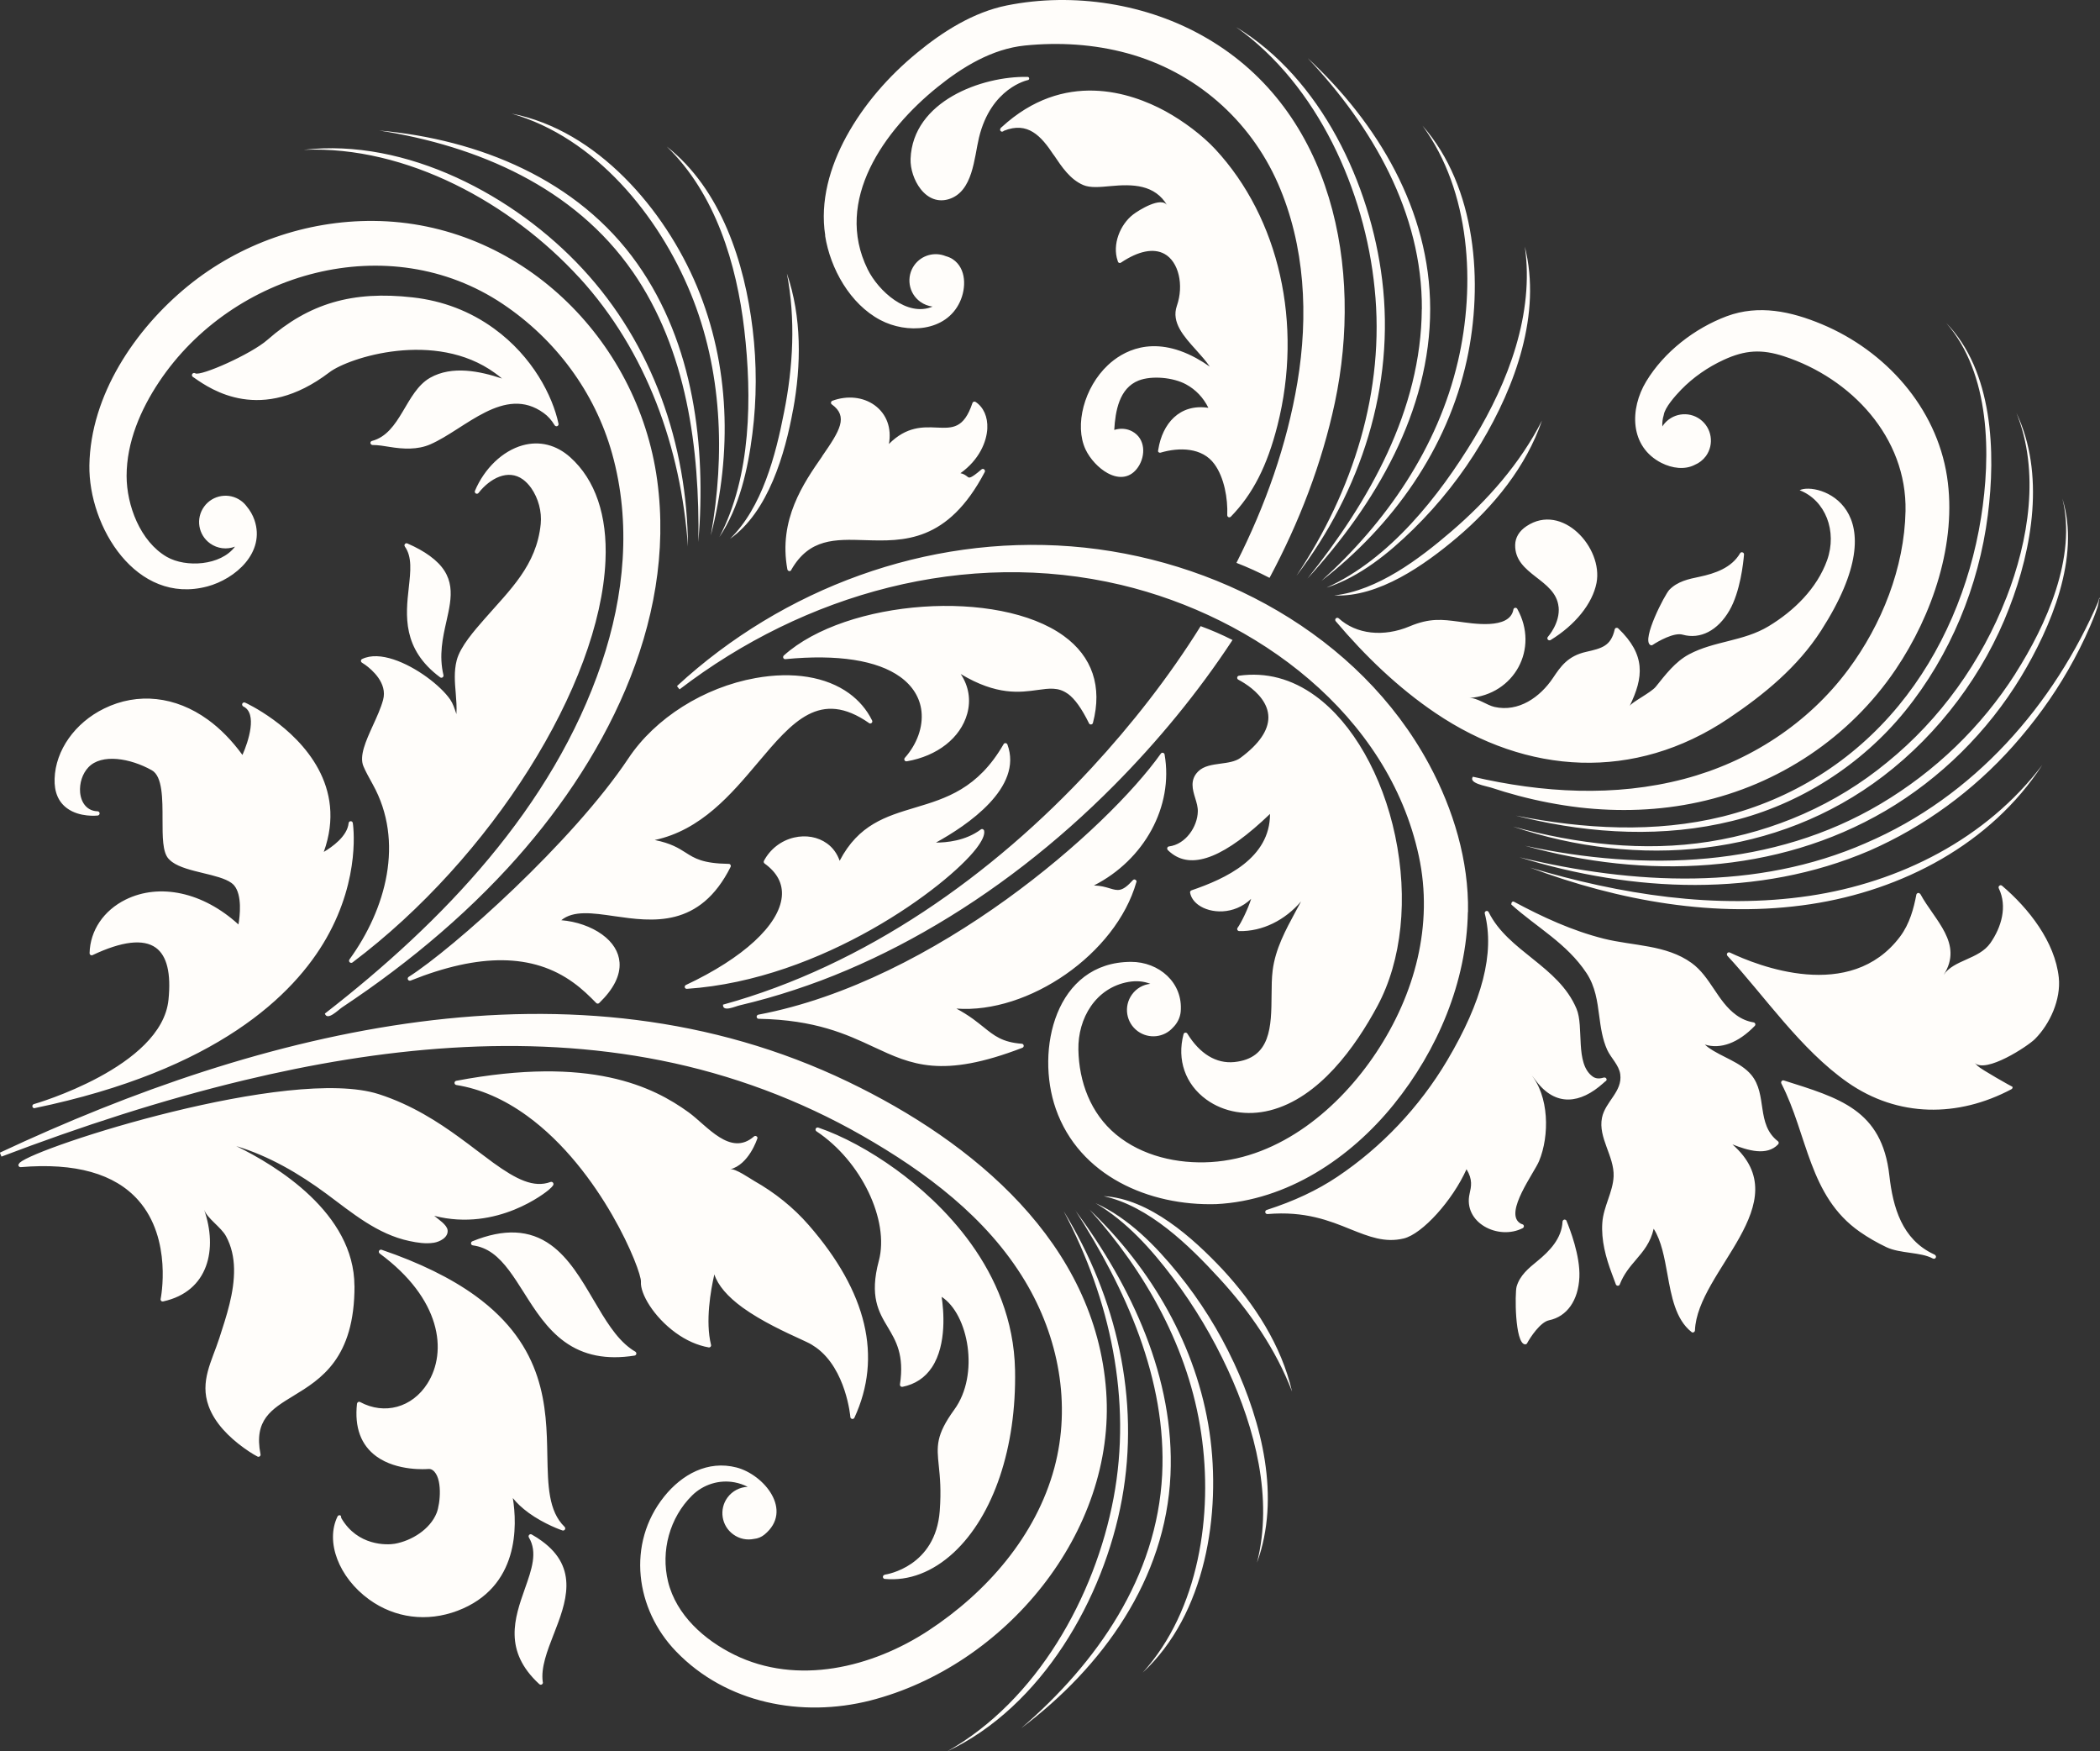 <?xml version="1.0" encoding="UTF-8"?> <svg xmlns="http://www.w3.org/2000/svg" width="776" height="647" viewBox="0 0 776 647" fill="none"><rect x="0" y="0" width="776" height="647" fill="#333333" stroke="none"/><path fill-rule="evenodd" clip-rule="evenodd" d="M133.371 244.132C133.371 243.832 133.547 243.582 133.822 243.458C140.298 240.31 150.399 244.831 157.675 250.102C161.451 252.85 164.602 255.872 166.352 258.42C167.377 259.919 167.927 261.643 168.477 263.291C168.527 263.466 168.602 263.641 168.652 263.816C168.827 261.218 168.602 258.595 168.402 256.022C168.052 252.076 167.727 247.979 168.752 243.982C170.077 238.786 175.478 232.766 178.929 228.795C188.455 217.879 198.282 208.911 199.807 193.574C200.257 189.002 198.932 184.082 196.282 180.285C195.356 178.986 194.331 177.937 193.256 177.137C187.73 173.116 181.029 176.738 176.828 182.108C176.603 182.408 176.153 182.508 175.828 182.308C175.503 182.108 175.353 181.684 175.503 181.334C179.004 173.016 185.755 166.571 193.106 164.523C199.407 162.774 205.583 164.323 210.734 168.944C219.985 177.237 224.486 190.451 223.736 207.113C221.736 253.15 181.554 316.972 130.246 355.565C129.971 355.765 129.596 355.765 129.321 355.565C129.296 355.565 129.246 355.515 129.221 355.49C128.921 355.216 128.921 354.766 129.121 354.466C142.673 335.806 149.474 310.902 137.772 289.819C136.397 287.321 135.072 284.973 134.272 283.025C132.721 279.203 135.197 273.758 137.822 267.962C139.272 264.79 140.773 261.518 141.573 258.52C143.223 252.4 137.522 247.454 134.997 245.631C134.247 245.106 133.772 244.806 133.747 244.806C133.522 244.657 133.346 244.407 133.371 244.107V244.132ZM149.599 201.917C152.325 205.714 151.724 211.009 151.049 217.129C149.924 227.221 148.524 239.761 162.651 250.227C162.901 250.427 163.276 250.427 163.526 250.252C163.801 250.077 163.926 249.752 163.876 249.428C162.126 242.134 163.626 235.464 164.952 229.594C167.002 220.477 168.777 212.583 158.776 205.339C156.55 203.715 153.875 202.217 150.549 200.768C150.249 200.618 149.849 200.693 149.624 200.993C149.399 201.267 149.399 201.667 149.624 201.917H149.599ZM279.87 420.662C279.97 420.337 279.87 419.962 279.545 419.787C279.27 419.587 278.87 419.612 278.62 419.837C269.893 427.456 261.267 415.865 254.491 410.945C241.389 401.452 218.21 389.887 168.602 399.279C168.227 399.354 167.952 399.679 167.952 400.054C167.952 400.428 168.227 400.753 168.602 400.828C177.529 402.252 186.33 406.099 194.756 412.219C222.286 432.177 237.138 469.571 236.838 473.518C236.513 477.914 241.589 486.507 249.69 492.377C253.616 495.225 257.717 497.024 261.867 497.773C262.117 497.823 262.392 497.723 262.567 497.548C262.742 497.348 262.817 497.099 262.742 496.824C260.592 488.181 262.617 476.64 263.968 470.795C265.293 474.842 268.793 478.964 274.419 483.06C281.445 488.131 290.297 492.203 296.148 494.875L298.173 495.825C299.373 496.374 300.523 497.074 301.599 497.848C312.675 505.841 314.226 523.327 314.226 523.477C314.226 523.852 314.526 524.126 314.876 524.201C315.226 524.251 315.576 524.076 315.726 523.752C326.103 501.295 320.427 477.34 298.823 452.56C293.122 446.016 286.246 440.545 278.695 436.274C277.12 435.374 271.644 431.528 269.818 431.977C276.72 430.254 279.795 420.786 279.82 420.662H279.87ZM130.971 475.042C130.896 448.139 102.166 430.653 87.314 423.409C99.441 427.081 110.468 433.526 120.619 441.02C130.121 448.064 139.422 455.982 151.324 458.48C154.25 459.105 157.325 459.579 160.326 459.105C162.451 458.755 165.702 457.206 165.402 454.459C165.177 452.46 161.926 450.412 160.451 449.163C183.805 455.158 201.908 440.295 202.708 439.621C204.608 438.022 204.558 437.598 204.508 437.273C204.458 437.048 204.333 436.848 204.133 436.723C203.933 436.598 203.683 436.573 203.458 436.648C197.207 438.971 190.731 435.649 182.304 429.579C180.429 428.205 178.479 426.757 176.453 425.208C174.228 423.509 171.903 421.761 169.452 419.987C162.151 414.692 152.175 408.122 139.923 404.2C107.042 393.709 13.727 423.659 7.301 429.529C7.201 429.604 7.151 429.704 7.101 429.829C6.901 429.979 6.776 430.204 6.801 430.478C6.851 430.903 7.226 431.228 7.651 431.178C27.779 429.479 42.407 433.576 51.108 443.418C63.81 457.756 59.41 479.663 59.36 479.863C59.285 480.138 59.385 480.387 59.56 480.587C59.76 480.787 60.01 480.837 60.285 480.787C77.112 477.115 80.513 461.353 75.412 446.865C76.562 450.137 81.688 453.335 83.513 456.682C85.539 460.404 86.414 464.5 86.489 468.722C86.639 477.465 83.689 486.158 81.038 494.376C78.288 502.869 73.762 510.263 77.087 519.43C79.363 525.75 84.664 530.946 89.99 534.817C92.865 536.916 95.065 538.065 95.14 538.09C95.415 538.24 95.715 538.215 95.99 538.015C96.216 537.84 96.341 537.54 96.266 537.24C93.765 524.576 100.241 520.654 108.442 515.658C118.519 509.513 131.071 501.87 130.996 474.992L130.971 475.042ZM714.89 463.501C714.89 463.501 714.69 463.376 714.565 463.351C702.838 457.856 699.488 446.066 698.162 434.275C695.437 409.92 679.584 405.624 659.181 399.154C658.856 399.054 658.531 399.154 658.356 399.404C658.131 399.654 658.131 400.004 658.256 400.278C668.008 419.213 668.383 441.919 687.236 455.058C690.311 457.206 693.637 459.105 697.087 460.754C702.188 463.152 709.714 462.502 714.165 464.9C714.74 465.2 715.09 464.925 715.24 464.725C715.44 464.45 715.565 464.001 714.915 463.501H714.89ZM12.827 409.371C80.263 395.357 108.643 367.53 120.569 346.648C133.547 323.916 130.396 304.233 130.371 304.033C130.296 303.633 129.971 303.358 129.571 303.383C129.171 303.383 128.846 303.708 128.821 304.108C128.321 309.004 122.645 312.95 119.644 314.724C128.396 290.394 111.818 273.708 100.966 265.839C95.315 261.743 90.765 259.644 90.565 259.569C90.165 259.394 89.715 259.569 89.539 259.944C89.364 260.319 89.539 260.793 89.915 260.993C95.19 263.491 91.815 273.908 89.589 278.903C85.714 273.583 81.413 269.186 76.812 265.864C64.86 257.196 50.883 255.673 38.506 261.743C27.704 267.013 20.528 277.155 20.178 287.646C20.003 292.592 21.578 296.289 24.829 298.637C29.455 302.009 35.831 301.31 36.106 301.285C36.506 301.235 36.831 300.885 36.806 300.461C36.806 300.061 36.456 299.736 36.056 299.711C32.43 299.636 30.005 296.889 29.605 292.767C29.305 289.32 30.48 285.748 32.68 283.45C37.556 278.304 48.158 280.102 56.084 284.549C60.11 286.772 60.06 295.265 60.06 302.734C60.06 309.153 60.06 314.724 62.235 317.197C62.61 317.621 63.085 318.046 63.61 318.446C66.361 320.444 70.811 321.518 75.137 322.567C79.113 323.517 83.213 324.516 85.489 326.164C85.889 326.464 86.239 326.764 86.514 327.089C89.539 330.686 88.664 338.379 88.114 341.527C75.012 329.562 58.984 326.164 46.432 332.334C38.306 336.356 33.305 343.75 33.105 352.118C33.105 352.393 33.23 352.668 33.455 352.793C33.68 352.942 33.98 352.967 34.206 352.842C45.107 347.697 52.983 346.797 57.584 350.12C61.685 353.092 63.26 359.562 62.26 369.354C59.735 394.233 13.002 407.772 12.502 407.897C12.102 408.022 11.877 408.422 11.977 408.821C12.027 409.021 12.127 409.171 12.277 409.271C12.452 409.396 12.677 409.446 12.877 409.396L12.827 409.371ZM136.897 163.698C136.947 164.098 137.272 164.373 137.672 164.398C139.723 164.398 141.873 164.747 143.948 165.097C148.949 165.922 154.3 166.221 159.026 164.148C171.828 158.578 186.38 142.041 200.907 152.583C202.483 153.707 203.833 155.23 204.958 157.104C205.158 157.429 205.558 157.553 205.908 157.429C206.258 157.279 206.458 156.929 206.383 156.554C204.233 146.338 196.857 131.75 182.554 121.383C173.753 114.989 163.651 111.117 152.525 109.868C130.271 107.345 114.193 112.066 98.816 125.555C92.79 130.85 74.137 139.094 72.162 137.92C71.787 137.695 71.311 137.77 71.061 138.144C70.811 138.494 70.911 138.969 71.237 139.219L71.862 139.643C77.963 143.89 96.54 156.729 121.72 137.545C128.871 132.099 160.826 121.808 182.879 137.795C183.78 138.444 184.655 139.119 185.505 139.843C177.404 137.12 167.052 134.947 158.926 139.568C149.774 144.764 148.149 160.076 137.447 162.899C137.072 162.999 136.822 163.349 136.872 163.748L136.897 163.698ZM575.943 224.173C576.568 230.144 572.042 235.214 571.992 235.264C571.717 235.564 571.717 235.989 571.967 236.289C572.017 236.338 572.067 236.388 572.117 236.413C572.367 236.588 572.692 236.613 572.967 236.463C582.094 230.893 588.445 222.999 589.945 215.381C592.495 202.391 577.268 185.555 564.066 194.398C561.39 196.172 559.94 198.57 559.89 201.317C559.69 212.408 574.868 213.882 575.918 224.173H575.943ZM419.943 325.89C420.043 325.54 419.893 325.165 419.568 325.015C419.243 324.816 418.867 324.89 418.617 325.165C414.667 329.562 413.117 329.087 410.091 328.188C408.616 327.738 406.791 327.189 404.24 327.114C422.843 317.646 433.695 297.938 430.344 278.729C430.294 278.404 430.044 278.179 429.744 278.104C429.444 278.029 429.119 278.154 428.944 278.429C409.416 305.931 345.731 362.46 280.245 374.849C279.845 374.924 279.57 375.274 279.595 375.674C279.62 375.898 279.745 376.098 279.92 376.248C280.045 376.323 280.195 376.398 280.37 376.373C301.324 376.773 312.75 382.068 322.802 386.765C336.879 393.334 348.031 398.53 377.786 387.089C378.111 386.964 378.336 386.615 378.286 386.265C378.236 385.89 377.936 385.615 377.586 385.59C370.385 385.066 367.384 382.618 363.384 379.396C362.208 378.471 361.008 377.497 359.583 376.448C357.608 375.024 355.582 373.775 353.407 372.601C380.011 374.6 412.366 352.443 419.918 325.865L419.943 325.89ZM389.438 57.311C392.388 61.707 395.439 66.279 400.264 68.352C402.865 69.476 406.515 69.101 410.341 68.752C418.467 67.977 426.794 68.077 431.369 75.971C429.244 72.299 420.668 77.744 418.717 79.243C413.892 82.965 410.941 90.334 412.992 96.304C413.092 96.604 413.117 96.903 413.392 97.028C413.642 97.203 413.967 97.178 414.217 97.028C420.668 92.707 426.219 91.583 430.269 93.781C435.52 96.629 437.57 105.247 434.87 113.015C432.77 119.11 437.445 124.256 441.946 129.252C443.746 131.275 445.622 133.323 447.047 135.447C445.347 134.248 443.671 133.199 442.021 132.299C425.569 123.332 414.542 130.076 409.416 134.872C400.64 143.09 396.939 157.079 401.14 166.046C402.79 169.544 405.99 172.991 409.291 174.789C413.842 177.262 417.942 176.438 420.568 172.541C423.393 168.345 423.318 162.05 418.392 159.377C416.417 158.303 414.092 158.103 411.741 158.827C412.141 151.958 413.542 143.39 420.768 140.567C425.694 138.669 433.595 139.443 438.271 141.991C441.871 143.94 444.697 146.937 446.522 150.659C435.82 149.035 429.519 156.604 428.019 166.046C427.969 166.371 427.844 166.696 428.019 166.946C428.219 167.195 428.569 167.32 428.869 167.22C435.695 165.197 444.247 165.247 448.747 171.442C452.398 176.388 453.748 184.256 453.498 190.301C453.498 190.626 453.673 190.926 453.948 191.051C454.248 191.176 454.598 191.101 454.823 190.876C462.95 182.533 468.25 172.141 472.051 157.179C481.553 119.71 472.726 80.617 449.072 55.113C444.372 50.067 437.47 44.821 430.594 41.05C417.867 34.155 393.163 25.762 370.085 47.02C369.96 47.094 369.835 47.194 369.76 47.344C369.635 47.519 369.535 47.819 369.56 48.019C369.585 48.243 369.76 48.443 369.96 48.568C370.26 48.743 370.71 48.593 370.96 48.319C379.811 44.746 384.737 50.267 389.338 57.211L389.438 57.311ZM253.016 364.733C253.066 364.907 253.191 365.057 253.316 365.157C253.441 365.257 253.641 365.332 253.816 365.307C304.099 361.935 350.056 327.338 360.733 313.5C362.958 310.602 363.959 308.404 363.659 306.905C363.609 306.656 363.409 306.431 363.183 306.331C362.933 306.231 362.633 306.281 362.433 306.431C356.782 310.677 349.656 311.277 345.856 311.277C357.408 304.932 378.161 290.943 372.26 275.032C372.135 274.757 371.885 274.557 371.585 274.532C371.285 274.507 371.01 274.632 370.86 274.907C361.358 291.418 349.556 294.94 338.129 298.362C327.403 301.585 317.251 304.607 310.275 317.996C309.35 315.373 307.775 313.15 305.599 311.601C302.249 309.178 297.798 308.379 293.372 309.428C288.621 310.552 284.571 313.7 282.295 318.021C282.12 318.371 282.22 318.771 282.546 319.02C287.221 322.393 289.347 326.514 288.897 331.26C287.896 341.727 274.669 353.917 253.466 363.883C253.141 364.033 252.941 364.408 253.041 364.783L253.016 364.733ZM616.849 217.904C615.199 219.627 606.598 236.164 609.773 238.237C609.773 238.237 609.798 238.262 609.823 238.287C610.123 238.437 610.423 238.437 610.673 238.262C612.699 236.913 618.625 233.541 621.775 234.465C628.301 236.289 634.777 232.966 639.078 225.497C643.054 218.628 644.204 207.962 644.454 204.864C644.479 204.49 644.254 204.14 643.904 204.065C643.554 203.94 643.179 204.065 643.004 204.39C639.853 209.785 633.752 211.859 627.976 213.083C623.975 213.907 619.85 214.781 616.824 217.929L616.849 217.904ZM494.705 228.445C494.405 228.17 493.93 228.17 493.63 228.445C493.329 228.72 493.329 229.194 493.579 229.494C504.481 242.359 516.608 254.049 530.335 263.341C564.291 286.347 603.997 288.72 638.653 265.464C651.93 256.547 664.257 246.43 672.933 232.966C702.413 187.054 671.208 177.912 665.007 181.109C674.534 184.806 678.984 196.247 675.159 206.963C671.408 217.404 662.907 225.697 653.555 231.343C644.204 236.988 633.502 236.738 624.126 241.734C618.975 244.507 615.449 249.228 611.849 253.699C610.073 255.897 602.847 259.444 602.172 260.868C607.398 250.177 608.173 241.909 597.971 232.142C597.771 231.967 597.471 231.892 597.221 231.942C596.946 232.017 596.746 232.242 596.671 232.517C595.296 238.712 591.845 239.511 586.144 240.81C579.293 242.334 576.668 246.28 573.867 250.452C569.092 257.571 561.165 263.166 552.264 261.168C549.413 260.544 545.738 257.646 542.862 257.871C559.615 256.622 568.867 239.611 560.665 224.923C560.515 224.648 560.19 224.498 559.865 224.548C559.54 224.598 559.29 224.848 559.24 225.173C557.89 232.791 543.913 230.293 538.962 229.644C533.061 228.87 528.41 228.22 520.884 231.393C511.232 235.439 501.206 234.34 494.705 228.445ZM321.127 267.138C321.427 267.338 321.802 267.313 322.077 267.088C322.352 266.863 322.427 266.464 322.252 266.139C320.277 262.142 317.401 258.795 313.776 256.147C305.299 250.002 293.022 248.004 279.17 250.502C260.092 253.924 242.089 265.29 232.212 280.152C211.684 310.977 167.377 350.494 151.024 360.886C150.674 361.111 150.574 361.535 150.749 361.91C150.799 362.01 150.899 362.11 150.974 362.16C151.199 362.31 151.474 362.36 151.724 362.26C177.354 351.993 197.007 352.243 211.834 362.984C215.21 365.407 217.885 368.055 220.31 370.528C220.611 370.853 221.086 370.853 221.411 370.553C226.737 365.407 229.262 360.386 228.937 355.59C228.662 351.668 226.436 348.071 222.486 345.224C218.46 342.301 212.934 340.403 207.408 339.953C211.909 336.256 218.96 337.28 226.987 338.454C241.064 340.478 258.567 343.001 269.968 320.269C270.094 320.019 270.068 319.745 269.943 319.495C269.793 319.27 269.568 319.145 269.293 319.145C259.667 318.995 256.716 317.122 253.316 314.949C250.765 313.325 247.915 311.526 241.939 310.327C259.017 306.68 270.144 293.491 280.045 281.751C292.897 266.514 303.049 254.523 321.127 267.113V267.138ZM469.301 300.66C469.351 317.072 452.873 324.616 440.296 328.912C439.921 329.062 439.696 329.412 439.771 329.811C440.096 331.535 441.171 333.109 442.871 334.333C447.247 337.505 455.973 338.155 462.324 332.06C461.249 335.607 458.624 340.977 457.324 342.751C457.149 342.976 457.124 343.275 457.249 343.55C457.374 343.8 457.649 343.975 457.924 343.975C466.525 344.15 474.851 339.928 480.777 333.009C480.102 334.283 479.427 335.557 478.727 336.806C475.077 343.575 471.276 350.544 470.276 358.513C469.926 361.285 469.901 364.358 469.876 367.63C469.776 379.121 469.701 390.986 456.073 392.36C449.397 393.009 443.346 389.312 438.746 381.844C438.596 381.594 438.271 381.444 437.971 381.494C437.67 381.544 437.42 381.769 437.345 382.068C434.845 391.536 437.996 400.553 445.772 406.198C452.248 410.895 460.799 412.343 469.251 410.22C487.454 405.649 500.931 386.665 509.032 371.577C518.033 354.791 520.409 331.91 515.558 308.804C510.857 286.397 499.831 267.088 486.103 257.121C477.327 250.727 467.8 248.229 457.824 249.628C457.474 249.677 457.224 249.952 457.174 250.277C457.124 250.627 457.299 250.951 457.599 251.101C457.599 251.101 459.249 251.926 461.274 253.374C464.65 255.822 468.675 259.819 468.7 265.015C468.7 269.861 465.25 274.882 458.374 279.978C456.474 281.376 453.723 281.751 451.073 282.101C447.997 282.525 444.822 282.925 442.746 284.998C439.621 288.121 440.696 291.718 441.671 294.89C442.171 296.514 442.671 298.212 442.621 299.786C442.496 305.382 438.196 311.901 431.97 312.701C431.695 312.701 431.444 312.925 431.344 313.2C431.244 313.475 431.344 313.8 431.519 314.024C432.07 314.574 432.62 315.049 433.22 315.473C441.121 321.219 452.948 316.372 469.276 300.71L469.301 300.66ZM562.541 452.285C562.141 452.161 561.791 451.986 561.515 451.761C555.965 447.739 566.916 433.301 568.717 428.955C572.617 419.612 572.517 404.75 565.441 396.581C566.241 397.481 566.916 398.405 567.616 399.329C574.893 408.971 584.019 407.722 592.42 400.178L593.121 399.554C593.371 399.454 593.596 399.229 593.646 399.029C593.746 398.73 593.621 398.405 593.346 398.205C593.196 398.08 592.846 398.055 592.645 398.08C592.545 398.08 592.47 398.13 592.37 398.155C590.82 398.605 589.545 398.455 588.495 397.681C581.894 392.884 585.419 379.371 582.544 372.626C575.843 356.789 557.29 351.544 550.089 336.956C549.914 336.606 549.513 336.431 549.138 336.581C548.763 336.706 548.563 337.105 548.663 337.48C552.364 352.043 547.788 369.828 534.711 391.86C524.535 408.971 510.507 423.809 494.155 434.75C486.728 439.721 478.177 443.743 468.075 446.99C467.7 447.115 467.475 447.489 467.55 447.889C467.575 448.089 467.7 448.264 467.85 448.364C468 448.464 468.175 448.514 468.375 448.514C482.228 447.34 491.229 450.937 499.13 454.159C505.906 456.857 511.732 459.205 518.709 457.531C525.585 455.883 536.761 443.468 541.912 431.952C544.263 435.774 543.638 438.397 543.062 440.945C540.562 451.711 553.664 458.331 562.691 453.709C562.966 453.559 563.116 453.26 563.116 452.96C563.091 452.66 562.891 452.385 562.591 452.285H562.541ZM380.286 28.934C380.286 28.635 380.036 28.41 379.711 28.41C362.758 28.06 337.279 37.403 336.479 58.685C336.354 62.382 337.779 66.728 340.155 69.776C342.98 73.423 346.706 74.772 350.606 73.573C359.558 70.8 359.958 58.31 361.758 50.841C366.209 32.407 379.711 29.609 379.836 29.584C380.136 29.534 380.336 29.259 380.311 28.959L380.286 28.934ZM394.564 256.272C397.164 258.17 399.664 261.643 402.415 267.213C402.54 267.513 402.865 267.688 403.19 267.638C403.515 267.613 403.79 267.388 403.865 267.063C407.391 253.674 403.64 242.558 393.063 234.915C368.884 217.379 312.825 221.326 289.647 242.159C289.397 242.384 289.322 242.733 289.447 243.058C289.572 243.358 289.897 243.558 290.222 243.508C309.5 241.634 324.202 243.932 332.704 250.102C337.254 253.399 339.955 257.771 340.505 262.767C341.13 268.562 338.905 274.832 334.354 279.978C334.129 280.227 334.104 280.577 334.254 280.877C334.304 280.977 334.379 281.077 334.479 281.127C334.629 281.226 334.854 281.301 335.079 281.251C346.381 279.303 354.932 272.584 357.408 263.691C358.833 258.57 357.958 253.424 355.007 249.003C368.359 257.021 376.961 255.797 383.412 254.898C387.712 254.299 391.113 253.824 394.514 256.272H394.564ZM640.128 422.76C645.929 425.033 652.88 427.156 657.056 422.76C657.206 422.61 657.281 422.385 657.281 422.16C657.281 421.935 657.156 421.761 656.981 421.611C648.805 415.266 653.205 404.425 647.154 397.106C643.204 392.36 636.227 390.536 631.302 386.989C630.827 386.64 630.377 386.265 629.976 385.89C635.752 387.714 642.328 385.316 648.429 378.996C648.629 378.796 648.704 378.471 648.604 378.222C648.504 377.947 648.279 377.747 647.979 377.697C645.704 377.322 643.604 376.448 641.603 374.999C634.602 369.953 632.102 360.836 625.101 355.765C615.674 348.946 603.472 349.495 592.62 346.772C580.994 343.85 570.042 338.804 559.515 333.159C558.74 332.759 558.415 333.633 558.465 334.158C567.891 342.651 578.943 348.446 586.269 359.512C589.545 364.483 590.245 369.953 590.945 375.249C591.52 379.545 592.095 383.842 593.896 387.839C595.271 390.836 598.246 393.459 598.721 396.856C599.597 403.301 593.171 406.948 591.97 412.943C590.495 420.312 596.546 427.156 596.271 434.55C596.021 440.445 592.52 445.691 592.095 451.711C591.645 458.156 593.371 464.55 595.621 470.52C596.096 471.794 596.596 473.118 597.096 474.492C597.146 474.642 597.246 474.767 597.371 474.842C597.496 474.942 597.646 474.992 597.821 474.992C598.146 474.992 598.446 474.817 598.546 474.492C600.047 470.645 602.322 467.973 604.522 465.4C607.173 462.302 609.923 459.08 611.073 453.934C613.949 458.43 615.049 464.675 616.149 470.72C617.624 478.914 619.15 487.407 625.051 492.078C625.276 492.303 625.601 492.303 625.851 492.178C626.126 492.053 626.301 491.778 626.326 491.503C627.126 469.446 665.007 444.567 640.178 422.785L640.128 422.76ZM578.893 451.036C578.743 450.712 578.393 450.512 578.043 450.562C577.693 450.637 577.418 450.937 577.393 451.311C577.093 457.531 572.642 462.177 568.066 465.899C564.891 468.497 561.615 471.145 560.415 475.341C559.765 477.64 559.74 496.274 563.516 496.649C563.516 496.649 563.541 496.649 563.566 496.649C563.891 496.649 564.166 496.499 564.291 496.249C565.441 494.101 569.192 488.406 572.392 487.756C579.043 486.382 583.219 480.437 583.619 471.844C583.969 463.926 580.068 453.934 578.868 451.036H578.893ZM195.281 558.848C201.132 563.094 207.558 565.317 207.833 565.392C208.184 565.492 208.559 565.367 208.759 565.043C208.959 564.743 208.884 564.318 208.634 564.068C202.633 558.248 202.483 548.781 202.258 537.84C201.933 519.83 201.482 497.423 175.653 478.689C166.677 472.194 155.025 466.474 141.023 461.703C140.673 461.578 140.248 461.753 140.073 462.077C139.898 462.427 139.998 462.827 140.298 463.077C162.951 479.763 165.477 499.247 157.925 511.137C152.3 520.005 142.073 522.802 133.071 517.956C132.846 517.831 132.571 517.831 132.346 517.956C132.121 518.081 131.971 518.306 131.921 518.556C130.946 527.324 133.371 533.868 139.097 538.04C146.774 543.61 157.775 542.736 158.25 542.686C158.876 542.636 159.426 542.786 159.901 543.136C163.601 545.808 162.726 555.45 161.351 558.923C158.951 564.968 152.099 569.214 145.873 570.313C142.973 570.813 132.146 571.163 126.145 560.871C125.945 560.496 126.145 560.022 125.77 559.847C125.395 559.647 124.92 559.847 124.745 560.197C120.144 569.564 125.17 582.753 136.397 590.896C145.923 597.791 157.8 599.314 169.052 595.068C192.031 586.375 191.106 563.369 189.506 553.427C190.981 555.301 192.931 557.124 195.331 558.873L195.281 558.848ZM234.738 499.322C234.163 498.997 233.563 498.622 233.013 498.198C227.587 494.276 223.586 487.481 219.335 480.262C214.86 472.644 210.234 464.75 203.558 459.929C195.732 454.259 186.23 453.809 174.528 458.58C174.203 458.73 174.003 459.055 174.053 459.405C174.078 459.754 174.353 460.029 174.728 460.079C177.329 460.429 179.729 461.378 182.004 463.027C186.48 466.274 189.906 471.719 193.556 477.465C197.732 484.084 202.058 490.904 208.584 495.65C215.61 500.746 224.086 502.444 234.488 500.795C234.813 500.746 235.063 500.496 235.138 500.171C235.188 499.846 235.063 499.547 234.763 499.347L234.738 499.322ZM326.928 581.779C326.528 581.829 326.253 582.178 326.253 582.553C326.253 582.803 326.378 583.028 326.578 583.178C326.678 583.253 326.828 583.302 326.978 583.302C335.829 584.127 344.656 580.755 352.432 573.561C367.159 559.872 375.635 534.693 375.085 506.166C374.36 468.922 347.181 443.718 331.053 432.027C321.502 425.108 311.325 419.612 302.374 416.565C301.999 416.44 301.599 416.615 301.424 416.965C301.249 417.314 301.424 417.764 301.699 417.939C318.301 428.955 328.728 450.912 324.752 465.774C321.227 478.889 324.702 484.709 328.078 490.329C331.078 495.375 334.204 500.571 332.554 511.462C332.529 511.712 332.604 511.961 332.804 512.136C332.979 512.311 333.254 512.386 333.504 512.336C338.179 511.387 341.83 508.964 344.38 505.117C350.006 496.599 348.656 483.635 347.956 479.088C357.858 485.483 362.058 507.815 352.657 520.729C345.756 530.246 346.156 534.243 346.906 541.512C347.331 545.559 347.831 550.554 347.256 558.198C345.706 578.756 327.728 581.629 326.953 581.729L326.928 581.779ZM303.824 168.569C296.973 178.436 287.571 191.95 290.947 210.31C290.972 210.51 291.097 210.71 291.247 210.81C291.597 211.134 292.097 211.009 292.347 210.66C292.397 210.585 292.447 210.46 292.472 210.385C299.098 198.919 308.575 199.194 319.526 199.544C333.879 199.993 350.181 200.468 363.884 174.39C364.059 174.04 363.959 173.64 363.684 173.415C363.384 173.141 362.958 173.191 362.683 173.415C358.583 176.912 358.133 176.588 357.608 176.188L357.082 175.788C356.557 175.414 355.907 175.014 354.907 174.814C361.858 169.868 364.609 163.174 364.834 158.278C365.034 154.006 363.434 150.409 360.508 148.486C360.308 148.361 360.058 148.311 359.808 148.411C359.583 148.486 359.408 148.661 359.333 148.911C356.157 158.403 351.957 158.203 346.131 157.953C341.13 157.728 335.004 157.453 328.478 164.023C329.528 158.153 327.653 152.957 323.202 149.71C318.951 146.637 313.1 146.013 307.575 148.061C307.3 148.161 307.124 148.411 307.074 148.686C307.024 148.961 307.149 149.26 307.4 149.41C313.551 153.881 310.4 159.052 303.799 168.544L303.824 168.569ZM709.589 330.311C709.439 330.036 709.114 329.861 708.789 329.886C708.464 329.961 708.189 330.211 708.139 330.511C707.189 335.482 705.714 341.227 702.113 346.023C683.685 370.528 649.33 356.714 639.228 351.893C638.903 351.743 638.478 351.843 638.278 352.118C638.053 352.418 638.078 352.842 638.328 353.117C651.83 367.68 665.357 387.739 682.785 399.904C701.313 412.818 723.516 412.893 743.295 402.377C743.595 402.202 743.77 401.852 743.67 401.502C743.695 401.602 732.043 395.058 730.818 393.809C730.443 393.409 730.068 393.034 729.668 392.635C733.743 396.706 749.246 386.565 751.971 383.842C757.547 378.247 761.598 369.204 760.773 361.161C759.372 347.922 749.646 335.582 739.794 327.214C739.494 326.964 739.094 326.964 738.819 327.214C738.519 327.438 738.444 327.838 738.594 328.163C741.844 334.882 739.569 342.551 735.493 348.396C731.243 354.466 721.916 354.541 718.216 360.186C725.692 348.571 714.815 339.928 709.639 330.311H709.589ZM204.658 603.636C209.084 592.245 214.109 579.356 200.182 569.264C199.082 568.44 197.832 567.665 196.482 566.891C196.182 566.716 195.807 566.766 195.556 567.016C195.306 567.266 195.256 567.665 195.431 567.965C198.707 573.461 196.507 579.73 193.931 586.999C190.156 597.716 185.88 609.856 199.282 622.17C199.307 622.195 199.332 622.22 199.357 622.22C199.707 622.52 200.207 622.42 200.457 622.071C200.632 621.846 200.657 621.571 200.557 621.321C199.832 616.025 202.183 609.98 204.658 603.611V603.636ZM507.957 106.52C511.882 144.314 499.931 181.459 479.052 212.733C502.906 181.559 515.583 142.591 510.732 103.323C506.407 68.052 488.179 28.984 456.799 10.025C486.953 31.457 504.381 70.525 507.957 106.545V106.52ZM525.385 114.164C525.16 151.533 505.881 185.306 483.128 213.757C508.082 186.53 528.56 151.983 528.485 114.014C528.41 77.744 509.182 45.546 483.178 21.416C507.032 46.67 525.61 78.569 525.41 114.164H525.385ZM538.712 133.598C531.286 165.422 512.308 192.899 488.279 214.606C514.658 194.248 534.911 165.772 542.037 132.949C548.188 104.672 545.588 69.101 525.66 46.445C543.413 70.725 545.338 105.222 538.712 133.623V133.598ZM490.329 217.054C502.531 213.058 513.233 204.34 522.284 195.472C531.911 186.03 540.387 175.289 547.288 163.723C559.94 142.591 569.692 115.913 563.466 91.133C567.016 115.913 557.29 141.192 544.663 162.05C531.811 183.307 513.508 206.488 490.329 217.029V217.054ZM493.029 219.977C509.432 220.776 526.51 208.636 538.387 198.595C551.989 187.104 563.966 172.366 569.792 155.38C561.766 171.192 549.689 184.831 536.311 196.321C524.459 206.488 509.057 218.153 493.029 219.977ZM214.059 102.549C238.989 129.801 251.616 165.447 254.216 201.917C253.966 164.148 241.164 127.203 215.26 99.301C190.231 72.249 150.099 50.941 112.268 55.338C150.374 53.789 188.905 75.121 214.034 102.549H214.059ZM233.788 100.351C253.841 129.302 258.567 165.822 258.067 200.243C260.967 164.822 256.466 127.054 235.463 97.353C213.534 66.329 176.953 51.466 140.123 48.219C176.578 53.914 212.184 69.201 233.788 100.376V100.351ZM255.241 108.419C266.818 136.671 267.993 167.97 262.667 197.77C270.544 167.42 269.718 134.872 257.516 105.771C245.64 77.419 220.661 48.069 189.055 41.974C219.985 50.841 243.464 79.643 255.241 108.419ZM275.044 121.858C277.895 146.488 277.645 175.963 265.818 198.42C273.269 187.354 276.37 173.315 278.02 160.276C279.645 147.487 279.67 134.373 278.12 121.558C275.169 97.078 266.518 69.976 246.39 54.139C264.418 71.599 272.219 97.578 275.044 121.858ZM293.072 151.384C296.098 134.822 296.298 117.112 290.772 101.025C294.022 117.861 293.097 135.547 289.722 152.308C286.671 168.045 281.62 187.529 269.743 199.069C283.921 189.152 290.147 167.495 293.047 151.384H293.072ZM393.163 447.664C410.216 480.038 418.342 517.082 411.491 553.402C404.615 589.922 383.187 628.265 350.031 647C384.962 630.564 407.891 590.547 414.592 553.802C421.318 516.932 412.616 479.413 393.188 447.664H393.163ZM397.314 447.065C415.917 476.041 431.219 509.588 429.444 544.809C427.519 582.628 405.365 614.327 377.411 638.407C407.416 615.901 430.794 583.377 432.52 544.884C434.145 509.114 418.167 475.242 397.289 447.065H397.314ZM402.515 446.74C423.443 469.996 439.321 498.298 443.871 529.547C448.322 559.297 443.096 594.868 422.268 617.899C445.547 596.367 451.323 559.097 446.947 529.122C442.246 497.398 425.594 468.747 402.515 446.765V446.74ZM455.898 503.318C450.448 491.628 443.496 480.512 435.345 470.47C427.044 460.254 417.017 449.962 404.84 444.492C416.267 451.211 425.519 461.553 433.42 472.044C441.396 482.611 448.197 494.051 453.748 506.066C463.775 527.823 470.501 553.452 464.5 577.282C473.276 553.202 466.3 525.65 455.898 503.293V503.318ZM407.816 441.894C424.543 445.566 439.396 460.079 450.573 472.269C461.799 484.459 471.501 498.572 477.452 514.11C473.526 497.024 463.55 481.686 451.773 468.972C440.821 457.331 424.718 442.818 407.816 441.894ZM732.018 191.376C727.992 216.53 717.816 241.01 701.538 260.743C684.71 281.152 662.282 295.215 636.628 301.635C611.548 307.83 585.244 306.281 560.115 301.31C561.165 301.585 562.191 301.834 563.266 302.084C588.37 308.104 614.924 309.503 640.128 303.283C665.082 297.138 687.811 282.625 703.988 262.692C720.666 242.134 731.218 216.505 734.543 190.326C737.519 167.195 736.494 137.07 719.141 119.285C735.568 137.995 735.744 168.22 732.018 191.401V191.376ZM741.394 220.801C732.218 244.382 716.965 265.739 697.287 281.676C678.384 297.238 655.706 307.105 631.577 310.927C607.348 314.749 582.594 311.801 559.065 305.357C605.247 320.919 656.481 316.822 695.912 286.722C716.565 270.96 733.143 248.878 742.445 224.623C751.046 202.441 755.722 174.914 745.12 152.558C753.846 174.215 749.646 199.669 741.419 220.776L741.394 220.801ZM744.745 248.853C732.168 268.562 715.115 284.973 694.987 296.939C655.231 320.569 607.748 321.968 563.541 312.451C607.748 324.816 656.406 323.142 696.662 299.561C717.065 287.596 734.518 270.31 746.77 250.102C757.822 231.792 768.874 205.864 762.098 184.181C767.499 205.839 756.122 230.968 744.72 248.853H744.745ZM689.536 311.427C648.979 329.212 603.597 326.839 561.44 316.697C603.397 329.662 649.78 331.835 690.786 314.274C711.015 305.432 729.242 292.068 743.92 275.581C751.571 266.963 758.472 257.571 764.198 247.579C767.199 242.334 769.949 236.938 772.324 231.418C773.35 229.069 774.3 226.696 775.1 224.273C775.2 223.974 775.55 222.3 775.75 221.376C758.997 260.593 729.342 294.366 689.511 311.427H689.536ZM775.85 221.051C775.9 220.901 775.925 220.776 775.95 220.751C775.6 221.051 775.3 222.1 775.225 222.475C775.4 222.075 775.575 221.451 775.85 221.051ZM776 220.851C776 220.851 775.9 220.976 775.85 221.051C775.85 221.151 775.8 221.251 775.775 221.376C775.85 221.201 775.95 221.026 776 220.851ZM565.391 320.519C598.171 332.809 634.102 339.329 669.033 334.033C702.888 328.912 735.669 311.851 754.672 282.6C734.068 309.853 701.988 326.015 668.608 330.961C633.952 336.106 598.671 330.411 565.391 320.519ZM313.375 399.629C212.109 350.969 96.641 380.545 0 425.807C0.05 426.282 0.375 426.806 0.55 427.281C29.83 416.165 59.635 406.423 90.09 399.104C140.323 387.039 193.181 381.569 244.239 391.76C270.319 396.956 295.448 406.298 318.526 419.488C342.03 432.926 364.634 449.738 378.761 473.243C391.188 493.951 395.914 518.781 389.613 542.261C382.837 567.466 364.584 588.273 343.08 602.387C322.227 616.05 294.647 622.795 271.294 611.279C260.242 605.834 249.89 596.642 246.865 584.302C244.114 573.011 247.44 560.671 255.741 552.478C259.867 548.406 265.768 546.533 271.494 547.632C273.069 547.932 274.744 548.481 276.294 549.281C273.419 549.38 270.619 550.779 268.793 553.277C265.643 557.624 266.593 563.719 270.969 566.866C273.269 568.54 276.044 569.064 278.645 568.515C280.045 568.39 281.395 567.815 282.496 566.916C293.297 558.023 282.32 544.784 272.169 542.136C261.542 539.389 251.991 544.709 245.465 552.828C231.437 570.288 234.813 594.543 249.815 610.08C268.318 629.29 296.273 634.66 321.627 628.215C371.285 615.526 412.466 566.167 408.766 514.06C404.89 459.205 359.683 421.886 313.375 399.629ZM542.462 336.956C542.812 318.021 537.037 298.987 528.11 282.425C502.281 234.49 449.022 205.988 395.764 201.842C342.405 197.695 289.397 217.304 250.19 253.424C250.365 253.874 250.84 254.274 251.115 254.673C297.323 219.303 356.882 202.491 414.267 216.08C464.2 227.92 513.008 263.916 524.284 316.223C529.785 341.677 522.809 367.38 508.557 388.838C494.905 409.396 473.126 427.731 447.497 429.304C435.17 430.054 422.018 427.106 412.366 419.088C403.015 411.319 398.714 399.704 398.489 387.764C398.264 376.198 404.89 364.908 416.967 362.759C419.793 362.26 422.618 362.46 425.068 363.459C422.443 363.733 419.968 365.082 418.292 367.405C415.142 371.752 416.092 377.822 420.468 380.994C424.568 383.942 430.194 383.292 433.47 379.57C435.02 378.047 436.07 375.998 436.295 373.775C437.245 362.984 428.219 355.315 417.917 355.34C389.938 355.44 382.562 387.938 390.138 409.621C398.814 434.425 424.643 445.566 449.397 444.842C475.602 443.543 499.005 427.881 515.083 407.947C531.186 388.013 541.937 362.759 542.412 336.956H542.462ZM613.999 171.042C617.9 173.016 622.6 173.64 626.276 171.717C627.851 171.067 629.276 169.968 630.377 168.494C633.527 164.123 632.552 158.053 628.201 154.881C623.85 151.733 617.774 152.707 614.599 157.054C614.499 157.204 614.374 157.379 614.274 157.553C614.199 156.18 614.349 154.731 614.799 153.307C615.174 150.559 619.075 146.188 621.25 143.94C625.676 139.393 631.127 135.622 636.878 132.974C644.929 129.252 650.98 128.952 659.156 131.6C684.06 139.693 704.688 161.575 704.138 188.803C703.713 209.71 695.362 230.743 682.96 247.379C668.108 267.363 646.354 281.451 622.3 287.771C596.646 294.516 569.917 292.892 544.263 286.947C542.537 289.37 549.163 290.369 550.914 290.943C554.289 292.068 557.69 293.067 561.14 293.991C568.517 295.939 576.018 297.388 583.569 298.287C598.271 299.986 613.199 299.486 627.651 296.339C657.206 289.944 683.535 272.409 700.488 247.329C714.09 227.196 723.241 200.468 719.466 176.013C715.515 150.484 696.712 129.601 673.233 119.785C661.882 115.038 649.93 112.441 638.103 116.812C626.226 121.258 614.924 129.976 608.323 140.892C602.172 151.034 602.097 165.022 614.024 171.067L613.999 171.042ZM273.344 371.402C276.745 370.603 280.12 369.729 283.496 368.779C290.222 366.881 296.848 364.683 303.399 362.235C316.476 357.289 329.128 351.269 341.28 344.374C367.159 329.712 390.813 311.177 411.741 290.069C427.794 273.883 442.696 255.847 455.448 236.438C451.623 234.49 447.697 232.791 443.671 231.318C431.895 250.177 418.092 267.763 403.39 283.674C366.734 323.317 319.726 356.664 267.168 371.152C266.993 374.025 271.669 371.777 273.344 371.402ZM304.899 87.087C306.824 99.251 314.126 112.316 325.277 118.211C335.029 123.382 349.531 122.682 354.707 111.516C357.057 106.446 357.183 99.177 352.057 95.754C351.307 95.255 350.406 94.88 349.481 94.63C345.406 92.957 340.605 94.206 337.904 97.903C334.754 102.249 335.704 108.344 340.08 111.491C341.48 112.491 343.03 113.065 344.606 113.265C335.204 117.287 324.527 107.42 320.627 99.501C308 73.922 326.853 47.969 346.381 32.207C355.657 24.713 366.634 18.043 378.711 16.819C391.338 15.546 404.24 16.32 416.517 19.667C441.546 26.462 461.849 44.122 472.251 67.827C482.303 90.808 483.528 116.712 479.427 141.217C475.552 164.373 467.6 186.779 456.899 207.937C461.074 209.561 465.15 211.409 469.126 213.482C480.077 192.999 488.479 171.242 493.279 148.661C503.731 99.201 492.679 41.174 445.747 13.997C424.043 1.332 396.689 -2.939 372.06 2.007C359.733 4.48 348.381 11.649 338.83 19.542C328.403 28.11 319.226 38.577 312.725 50.467C306.699 61.533 302.949 74.347 304.949 87.012L304.899 87.087ZM76.537 216.68C87.089 213.857 98.091 204.065 94.04 192.15C93.415 190.326 92.415 188.553 91.14 187.054C90.565 186.28 89.865 185.58 89.039 184.981C84.689 181.833 78.588 182.808 75.437 187.154C72.262 191.5 73.237 197.595 77.612 200.743C80.388 202.741 83.864 203.091 86.839 201.942C81.538 209.011 68.686 209.76 61.66 205.739C51.808 200.043 46.807 186.704 46.782 175.863C46.782 163.324 51.958 151.309 58.809 141.042C86.014 100.326 143.673 84.089 185.78 112.291C205.283 125.355 219.81 144.839 226.161 167.47C233.363 193.099 230.737 220.077 222.286 245.056C204.283 298.262 163.601 340.653 120.044 374.45C120.944 377.247 124.895 373.176 126.37 372.177C129.546 370.053 132.696 367.905 135.822 365.707C142.073 361.285 148.174 356.689 154.125 351.893C166.002 342.301 177.279 331.91 187.63 320.669C222.786 282.475 250.115 230.693 242.839 177.337C235.688 125.005 191.856 82.041 138.047 81.616C113.168 81.416 88.614 90.009 69.361 105.721C49.858 121.658 33.455 145.988 33.03 171.892C32.68 194.573 50.358 223.624 76.587 216.655L76.537 216.68Z" fill="#FFFDFA"></path></svg> 